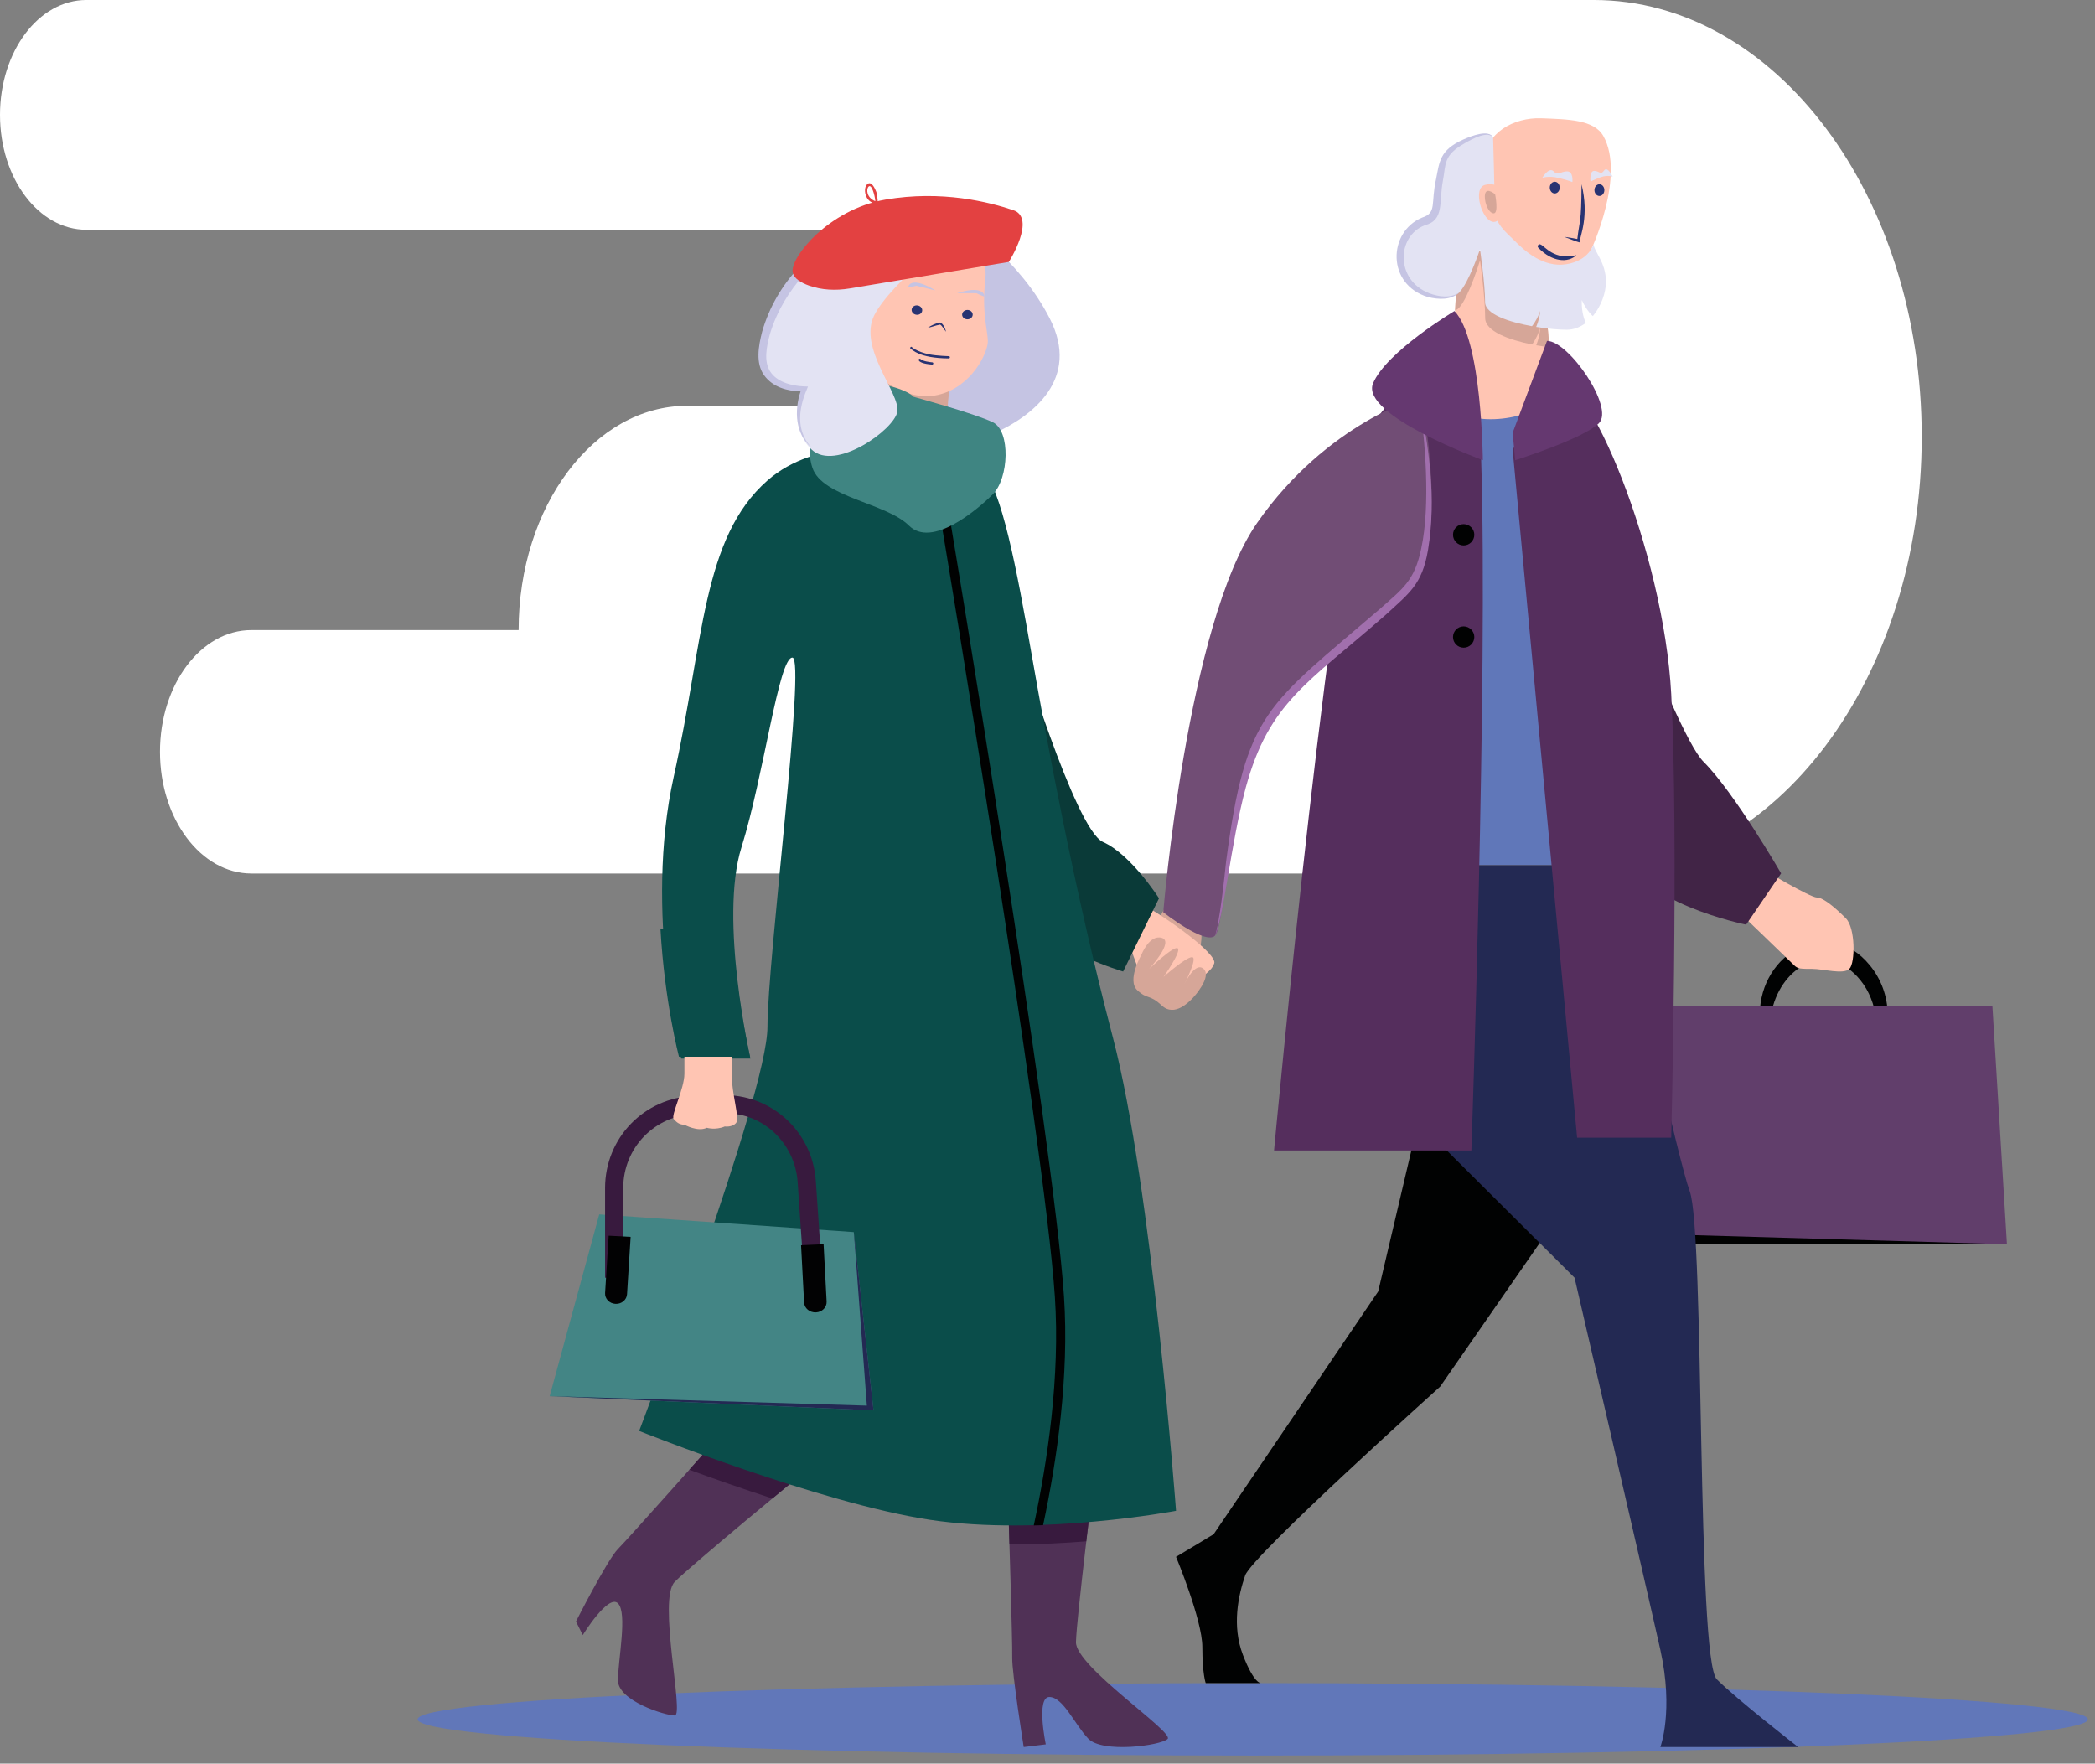<?xml version="1.0" encoding="UTF-8"?> <svg xmlns="http://www.w3.org/2000/svg" width="177" height="149" viewBox="0 0 177 149"><rect x="0" y="0" width="177" height="149" fill="#808080" stroke="none"/><g fill="none"><path fill="#FFF" d="M134.654 0H7.287C3.263 0 0 4.347 0 9.705c0 5.361 3.263 9.705 7.287 9.705H68.8c3.084 0 5.583 3.33 5.583 7.437 0 4.108-2.502 7.438-5.583 7.438H58.045c-7.858 0-14.228 8.483-14.228 18.947h-22.58c-4.263 0-7.72 4.606-7.72 10.283 0 5.68 3.457 10.285 7.72 10.285h113.417c15.301 0 27.706-16.52 27.706-36.9.003-20.38-12.402-36.9-27.706-36.9z"></path><path fill="#6177B9" d="M176.4 145.26c0 1.69-31.592 3.06-70.56 3.06s-70.56-1.37-70.56-3.06 31.592-3.06 70.56-3.06 70.56 1.37 70.56 3.06z"></path><path fill="#010202" d="M121.781 86.4l-5.342 22.71-13.905 20.515-3.174 1.906s2.222 5.334 2.222 7.62c0 2.286.286 3.049.286 3.049h4.666s-.571.095-1.523-2.382c-.953-2.477-.381-5.049.19-6.716.571-1.667 16.476-15.956 16.476-15.956l11.523-16.625L121.781 86.4z"></path><path fill="#D6A698" d="M98.813 75.96l-1.613 3s.712 1.16 1.613 2.082c.901.923 2.492-.372 2.64-1.252.15-.878 0-2.992 0-2.992l-2.64-.838z"></path><path fill="#010202" d="M148.68 85.68c.019-5.144 5.764-8.44 9.293-4.13.939 1.14 1.5 2.604 1.507 4.13h-1.036c-.21-1.237-.757-2.352-1.542-3.187-2.86-3.045-6.59-.619-7.264 3.187h-.958z"></path><path fill="#FFC5B3" d="M148.92 73.44s4.018 2.387 4.583 2.387c.565 0 1.632.942 2.448 1.759.816.816.8 3.768.298 4.27-.502.503-2.197 0-3.138 0-.942 0-1.224 0-1.507-.282-.282-.283-5.084-4.9-5.084-4.9l2.4-3.234z"></path><path fill="#613E6B" d="M169.56 105.12L138.96 105.12 140.432 84.96 168.33 84.96z"></path><path fill="#010202" d="M140.432 84.96L138.96 105.12 169.56 105.12 140.117 104.267z"></path><path fill="#FFC5B3" d="M95.611 80.333s.904 2.821 1.808 3.699c.904.877 2.841.787 3.616-.612.775-1.395 1.227-1.206 1.55-2.022.322-.815-4.456-4.2-6.263-5.078l-2.002 2.32 1.291 1.693z"></path><path fill="#D6A698" d="M96.422 80.691s.672-1.767 1.735-1.454c1.064.31-1.063 2.618-1.063 2.618s2.114-2.014 2.417-1.733c.304.282-1.203 2.407-1.203 2.407s1.87-1.662 2.401-1.662c.532 0-.647 2.285-.647 2.285s.907-1.959 1.626-1.294c.719.665-.798 2.358-.979 2.528-.181.17-1.457 1.585-2.548.572-1.092-1.013-1.176-.467-2.074-1.298-.897-.837.335-2.969.335-2.969z"></path><path fill="#412446" d="M133.2 38.88s8.158 22.932 10.728 25.48c2.57 2.549 6.552 9.428 6.552 9.428l-2.955 4.332s-9.507-1.911-10.278-6.37c-.768-4.46-4.047-32.87-4.047-32.87z"></path><path fill="#0A3A38" d="M85.99 54s4.828 16.087 7.196 17.134c2.367 1.047 4.734 4.759 4.734 4.759l-3.03 6.187s-5.87-1.713-7.954-4.569C84.853 74.655 85.99 54 85.99 54z"></path><g><path fill="#503156" d="M19.017 2.967s-9.153 7.532-10.61 8.996c-1.457 1.464.819 11.293 0 11.293-.82 0-4.797-1.244-4.797-2.967 0-1.722.819-5.684 0-6.508-.82-.823-2.975 2.68-2.975 2.68l-.572-1.148s2.651-5.226 3.547-6.125C4.505 8.288 11.86 0 11.86 0l7.156 2.967zM43.825 3.184s-1.467 11.797-1.52 13.867c-.052 2.07 8.336 7.618 7.743 8.186-.594.568-5.528 1.219-6.709-.032-1.18-1.247-2.105-3.483-3.267-3.512-1.158-.029-.317 4-.317 4l-1.864.227s-1.003-6.288-.971-7.557c.032-1.27-.32-12.372-.32-12.372l7.225-2.807z" transform="translate(48.6 121.68)"></path><path fill="#381A3E" d="M11.861 0l-2.22 2.495c1.976.724 4.41 1.582 7.014 2.427 1.378-1.142 2.365-1.955 2.365-1.955L11.861 0zM36.602 5.991s.038 1.177.086 2.807h.375c2.155 0 4.238-.105 6.111-.258.34-2.88.648-5.356.648-5.356l-7.22 2.807z" transform="translate(48.6 121.68)"></path></g><path fill="#0A4D4A" d="M75.92 37.919c-.444 0-6.924-.978-11.079 2.674-5.524 4.859-5.377 13.564-7.919 25.026-2.54 11.462.636 23.815.636 23.815h5.844s-2.668-11.717-.762-17.83c1.906-6.113 3.148-16.046 4.307-16.046 1.157 0-2.106 25.47-2.106 31.202 0 5.73-10.841 34.134-10.841 34.134s15.272 6.113 24.599 7.514c9.326 1.401 20.761-.764 20.761-.764s-2.033-27.381-5.336-39.993C90.72 75.043 88.433 62.562 87.162 55.3c-1.27-7.26-2.54-14.01-4.193-15.665-1.648-1.652-7.048-1.716-7.048-1.716z"></path><path fill="#438585" d="M50.627 102.6L72.135 104.096 73.8 119.16 46.44 117.959z"></path><path fill="#232953" d="M72.135 104.04L73.8 119.16 46.44 117.955 73.239 118.758z"></path><path fill="#381A3E" d="M67.945 108l-.553-8.119c-.227-3.368-3.038-5.99-6.422-5.821l-2.258.067c-3.396.102-6.057 2.847-6.057 6.247v7.575H51.12v-7.575c0-4.235 3.313-7.655 7.547-7.783l2.258-.067c4.218-.137 7.714 3.058 8.002 7.252l.553 8.118-1.535.106z"></path><path fill="#6077B9" d="M138.6 62.618c0-14.456-4.317-32.51-13.117-30.862 0 0-6.013-3.573-10.221 9.745-2.293 7.257-2.427 20.772-2.076 31.579h25.19c.128-2.524.224-5.919.224-10.462z"></path><g><path fill="#FFC5B3" d="M7.762 3.828c-.01-2.31 2.422-3.643 4.729-3.557 2.262.086 4.467.112 5.25 1.5 1.887 3.346-1.028 9.611-1.028 9.611s-1.543 2.92-4.63 2.92c-2.11 0-4.302-6.151-4.321-10.474z" transform="translate(117.72 9.72)"></path><path fill="#FFC5B3" d="M5.57 10.288s-.771 11.695-.472 13.925c.3 2.23 6.386 1.717 7.584 0 1.201-1.716 0-9.053 0-9.053L5.57 10.288z" transform="translate(117.72 9.72)"></path><path fill="#D6A698" d="M13.173 19.61c-.131-2.265-.488-4.45-.488-4.45L5.57 10.285s-.198 2.992-.354 6.237c.14-.07.261-.157.354-.259.816-.893 1.755-3.994 1.755-3.994s.434 3.149.434 4.888c0 1.107 2 1.84 3.96 2.226.316-.427.555-.963.702-1.422-.051.5-.16 1.02-.348 1.49.38.066.749.117 1.1.159z" transform="translate(117.72 9.72)"></path><path fill="#E3E3F3" d="M15.92 15.632c.184.414.525.989.933 1.356.7-.833 1.109-1.975 1.109-2.9 0-1.675-1.04-2.581-1.04-3.2 0 0-.362 1.42-2.335 1.72-1.972.3-3.556-1.203-4.308-1.953-.749-.75-1.714-1.474-1.714-2.702 0-1.231-.137-6.039-.137-6.039s-.204-.826-2.348.249C3.938 3.235 4.193 4.05 3.852 5.682c-.344 1.63.128 2.833-1.2 3.26-1.33.43-2.786 2.402-1.76 4.504 1.03 2.103 3.856 2.361 4.671 1.545.816-.817 1.756-3.647 1.756-3.647s.433 2.875.433 4.463c0 1.011 2.002 1.681 3.961 2.032.316-.389.555-.88.701-1.298-.05.456-.16.931-.347 1.359.99.16 1.944.24 2.58.24.603 0 1.148-.224 1.61-.578-.261-.574-.357-1.257-.338-1.93z" transform="translate(117.72 9.72)"></path><path fill="#C5C4E3" d="M5.879 2.08c-1.972.89-1.982 1.879-2.269 3.324-.468 2.093.093 2.852-1.185 3.26-2.897 1.206-3.002 5.673.506 6.713.88.22 1.957.27 2.642-.386-.758.513-1.746.366-2.533.067-2.88-1.101-2.776-4.834-.37-5.752 1.67-.434 1.163-1.969 1.523-3.79.258-1.353.003-2.112 1.842-3.136.647-.38 1.979-1.091 2.4-.466-.338-.74-1.817-.163-2.556.166z" transform="translate(117.72 9.72)"></path><path fill="#FFC5B3" d="M9.515 6.495s-.631-.858-1.753-.6c-1.118.259-.258 3.133.723 3.133.982-.003 1.03-2.533 1.03-2.533z" transform="translate(117.72 9.72)"></path><path fill="#283372" d="M15.9 5.844c-.013 3.347-.169 3-.357 4.63-.363-.077-.733-.132-1.1-.186 1.23.488 1.087.402 1.285.472.051-.583.835-2.182.172-4.916z" transform="translate(117.72 9.72)"></path><path fill="#E3E3F3" d="M12.577 5.315s.513-.214 1.392 0c.88.214 1.157.344 1.157.344s.108-.9-.45-.9c-.557 0-.73.409-1.134 0-.408-.41-.965.556-.965.556zM18.535 5.222s-.389-.2-1.032.035c-.644.236-.845.374-.845.374s-.111-.897.303-.913c.411-.013.555.39.841-.028.29-.418.733.532.733.532z" transform="translate(117.72 9.72)"></path><path fill="#283372" d="M14.055 6.128c0 .275-.188.495-.42.495-.233 0-.418-.224-.418-.495 0-.274.188-.494.418-.494.232-.003.42.22.42.494zM17.828 6.342c0 .274-.188.494-.418.494-.232 0-.42-.223-.42-.494 0-.274.188-.494.42-.494.23-.004.418.22.418.494z" transform="translate(117.72 9.72)"></path><path fill="#D6A698" d="M8.597 6.69s-.685-.587-.835-.067c-.15.52.204 1.614.688 1.681.485.067.147-1.614.147-1.614z" transform="translate(117.72 9.72)"></path><path fill="#283372" d="M15.47 11.835c-.701.674-2.052.594-3.225-.625-.146-.153.06-.383.227-.255.293.102 1.137 1.362 2.998.88z" transform="translate(117.72 9.72)"></path></g><path fill="#232953" d="M142.76 100.649c-.945-2.568-4.962-20.689-4.962-20.689s.449-1.35.732-6.88H113.4c.293 9.072.926 16.245.926 16.245l18.701 18.621s6.107 26.292 7.252 31.452c1.145 5.16 0 8.202 0 8.202h11.641s-5.153-3.998-6.87-5.718c-1.718-1.716-1.018-37.77-2.29-41.233z"></path><path fill="#552E5D" d="M123.46 31.744s-4.579-.94-7.61 4.414c-3.032 5.354-8.21 61.042-8.21 61.042h16.672s1.408-40.227.827-58.39c-.17-5.39-1.253-6.636-1.68-7.066zM127.8 38.009s2.812-5.663 3.473-5.917c2.796-1.07 9.288 14.609 9.924 26.55.636 11.941 0 37.478 0 37.478h-7.952L127.8 38.009z"></path><path fill="#714D75" d="M120.074 33.48s-7.938 2.194-13.862 10.695c-5.925 8.503-7.932 32.896-7.932 32.896s3.558 2.8 4.38 1.978c.822-.822 1.258-12.039 3.934-17.007 2.676-4.969 8.795-8.6 12.426-12.23 3.628-3.63 1.054-16.332 1.054-16.332z"></path><path fill="#A16FAD" d="M119.854 33.48c.575 3.656 1.01 9.235.221 12.868-.568 2.751-1.6 3.41-3.427 5.042-9.648 8.296-11.381 8.689-13.06 21.41-.101 1.003-.565 5.467-.988 6.4.792-1.515 1.354-7.874 2.657-12.686 1.967-7.202 5.265-8.822 11.842-14.593 1.966-1.812 3.049-2.528 3.55-5.452.726-4.38.064-8.758-.795-12.989z"></path><path fill="#653870" d="M122.882 26.28s-5.75 3.428-6.877 6.106c-1.127 2.678 9.275 6.494 9.275 6.494s-.069-10.217-2.398-12.6zM130.702 28.8l-.185.496-2.717 7.267.214 2.317s5.778-1.815 7.081-3.134c1.307-1.32-2.553-6.946-4.393-6.946z"></path><path fill="#020203" d="M51.995 110.158c-.512-.028-.904-.438-.873-.918l.303-4.84 1.855.101-.304 4.84c-.03.48-.468.846-.98.817zM68.934 110.88c-.525.021-.97-.348-.998-.828l-.256-4.847 1.903-.085.256 4.847c.024.48-.38.89-.905.912z"></path><path fill="#FFC5B3" d="M57.824 87.994v2.72c0 1.276-1.169 3.526-.905 3.83.263.307.508.48.905.48 0 0 1.128.63 1.89.259 0 0 .73.22 1.524-.112 0 0 .62.093.953-.298.334-.387-.38-2.406-.38-4.22 0-1.815.253-2.813 0-2.813-.255 0-3.987.154-3.987.154z"></path><path fill="#0A4D4A" d="M57.364 89.28h5.996s-1.238-5.297-1.45-10.613l-6.11-.187c.349 6.188 1.564 10.8 1.564 10.8z"></path><path fill="#010202" d="M124.56 45.18c0 .497-.403.9-.9.9s-.9-.403-.9-.9.403-.9.9-.9c.497.003.9.406.9.9zM124.56 53.82c0 .497-.403.9-.9.9s-.9-.403-.9-.9.403-.9.9-.9c.497.003.9.406.9.9zM89.893 109.522c-.894-13.386-9.482-64.764-9.569-65.281-.035-.21-.24-.35-.442-.316-.208.035-.352.233-.317.44.087.517 8.668 51.857 9.559 65.208.448 6.737-.618 13.883-1.784 19.307.266-.006.528-.013.788-.022 1.169-5.46 2.216-12.595 1.765-19.336z"></path><g><path fill="#C5C4E3" d="M5.567 17.522s2.479 1.79 5.649.342c3.17-1.447 7.25-4.558 4.636-9.672C13.238 3.076 8.576.184 8.576.184L5.567 17.522z" transform="translate(72.84 18.72)"></path><path fill="#F1898A" d="M7.085 13.607s-.695 4.333.231 7.03c.926 2.695-4.616 4.33-5.867 1.52-1.25-2.813.778-9.536.778-9.536l4.858.986z" transform="translate(72.84 18.72)"></path><path fill="#D6A698" d="M2.263 12.621l5.184.986s-.189 1.112-.247 2.56c-.134.044-.271.082-.412.117-1.767.42-3.736-.33-5.101-1.54.295-1.248.576-2.123.576-2.123z" transform="translate(72.84 18.72)"></path><path fill="#FFC5B3" d="M8.573.184s2.128 2.087 1.83 4.758c-.3 2.67.186 4.179.218 5.13.032.95-1.334 3.908-4.208 4.57-2.874.663-6.301-1.827-6.379-4.169-.077-2.344.206-6.44 1.978-8.306C3.782.304 8.573.184 8.573.184z" transform="translate(72.84 18.72)"></path><path fill="#283372" d="M5.705 11.224c-1.144-.228-1.636-.7-1.482-.618-.093-.085-.225.054-.131.14.154.057.668.792 3.224.817.129 0 .129-.19.003-.19 0 0-.977-.028-1.614-.149zM5.914 12.083c.049 0 .094-.038.097-.089.003-.054-.036-.098-.09-.101-.212-.016-.8-.095-.984-.276-.154-.158-.54.349.968.466h.01zM7.085 9.308c-.068-.308-.3-.846-.62-.77-.322.117-.628.225-.898.424.331-.044.63-.193.942-.237.135-.105.296.228.576.583zM8.448 7.863c0 .219.2.396.447.396s.446-.177.446-.396c0-.219-.199-.396-.446-.396-.248 0-.447.177-.447.396zM5.069 7.559c-.039.215-.27.355-.514.31-.245-.044-.409-.253-.367-.469.039-.215.27-.354.514-.31.245.044.409.253.367.469z" transform="translate(72.84 18.72)"></path><path fill="#C5C4E3" d="M9.73 5.797c.653.108.58.536.58.536s-.284-.092-.647-.279l-1.633-.01c.154-.05 1.09-.348 1.7-.247zM4.59 5.158c-.66-.058-.695.376-.695.376s.296-.019.695-.11l1.585.392c-.135-.091-.968-.605-1.585-.658z" transform="translate(72.84 18.72)"></path></g><path fill="#E34141" d="M74.099 16.501c.114.161-.359-1.43-.846-.92-.278.292-.18.873.011 1.162.181.272.376.383.832.537l.04-.05c.071-.094-.037-.722-.037-.729zm-.715-.735c.247-.248.523.685.57 1.229-.74-.279-.782-1.014-.57-1.229z"></path><path fill="#3F8582" d="M83.88 35.675c-1.52-.74-6.686-2.146-6.686-2.146-.722-.73-3.348-1.474-5.424-.957-2.556.638-3.962 4.465-3.131 6.952.83 2.488 6.242 2.97 8.159 4.883 1.917 1.913 5.731-1.298 7.086-2.65 1.351-1.352 1.517-5.342-.003-6.082z"></path><path fill="#E3E3F3" d="M81.36 19.164s-6.133 4.723-7.504 7.488c-1.371 2.766 2.224 6.6 1.958 8.132-.267 1.532-5.242 5.075-7.238 3.204-1.996-1.872-.606-4.932-.606-4.932s-3.678.12-3.525-2.934c.155-3.051 2.57-7.24 5.92-9.267 7.194-4.349 10.995-1.69 10.995-1.69z"></path><path fill="#C5C4E3" d="M64.39 28.023c2.446-8.487 12.562-11.838 16.97-9.075-4.513-2.166-13.92 1.442-16.309 9.263-.289 1.083-.537 2.29.01 3.16.544.883 1.778 1.236 2.872 1.274l.33.012c-.012.153-1.656 3.075.284 5.143-1.352-1.124-1.457-3.09-.91-4.73-1.12-.038-2.328-.336-3.079-1.362-.734-1.026-.483-2.456-.168-3.685z"></path><path fill="#E34141" d="M71.766 24.373c-1.146.189-2.337.141-3.431-.25-.67-.24-1.255-.592-1.36-1.103-.257-1.22 3.008-5.32 7.81-6.153 4.802-.833 8.835.22 10.82.886 1.985.666-.371 4.377-.371 4.377l-13.468 2.243z"></path></g></svg> 